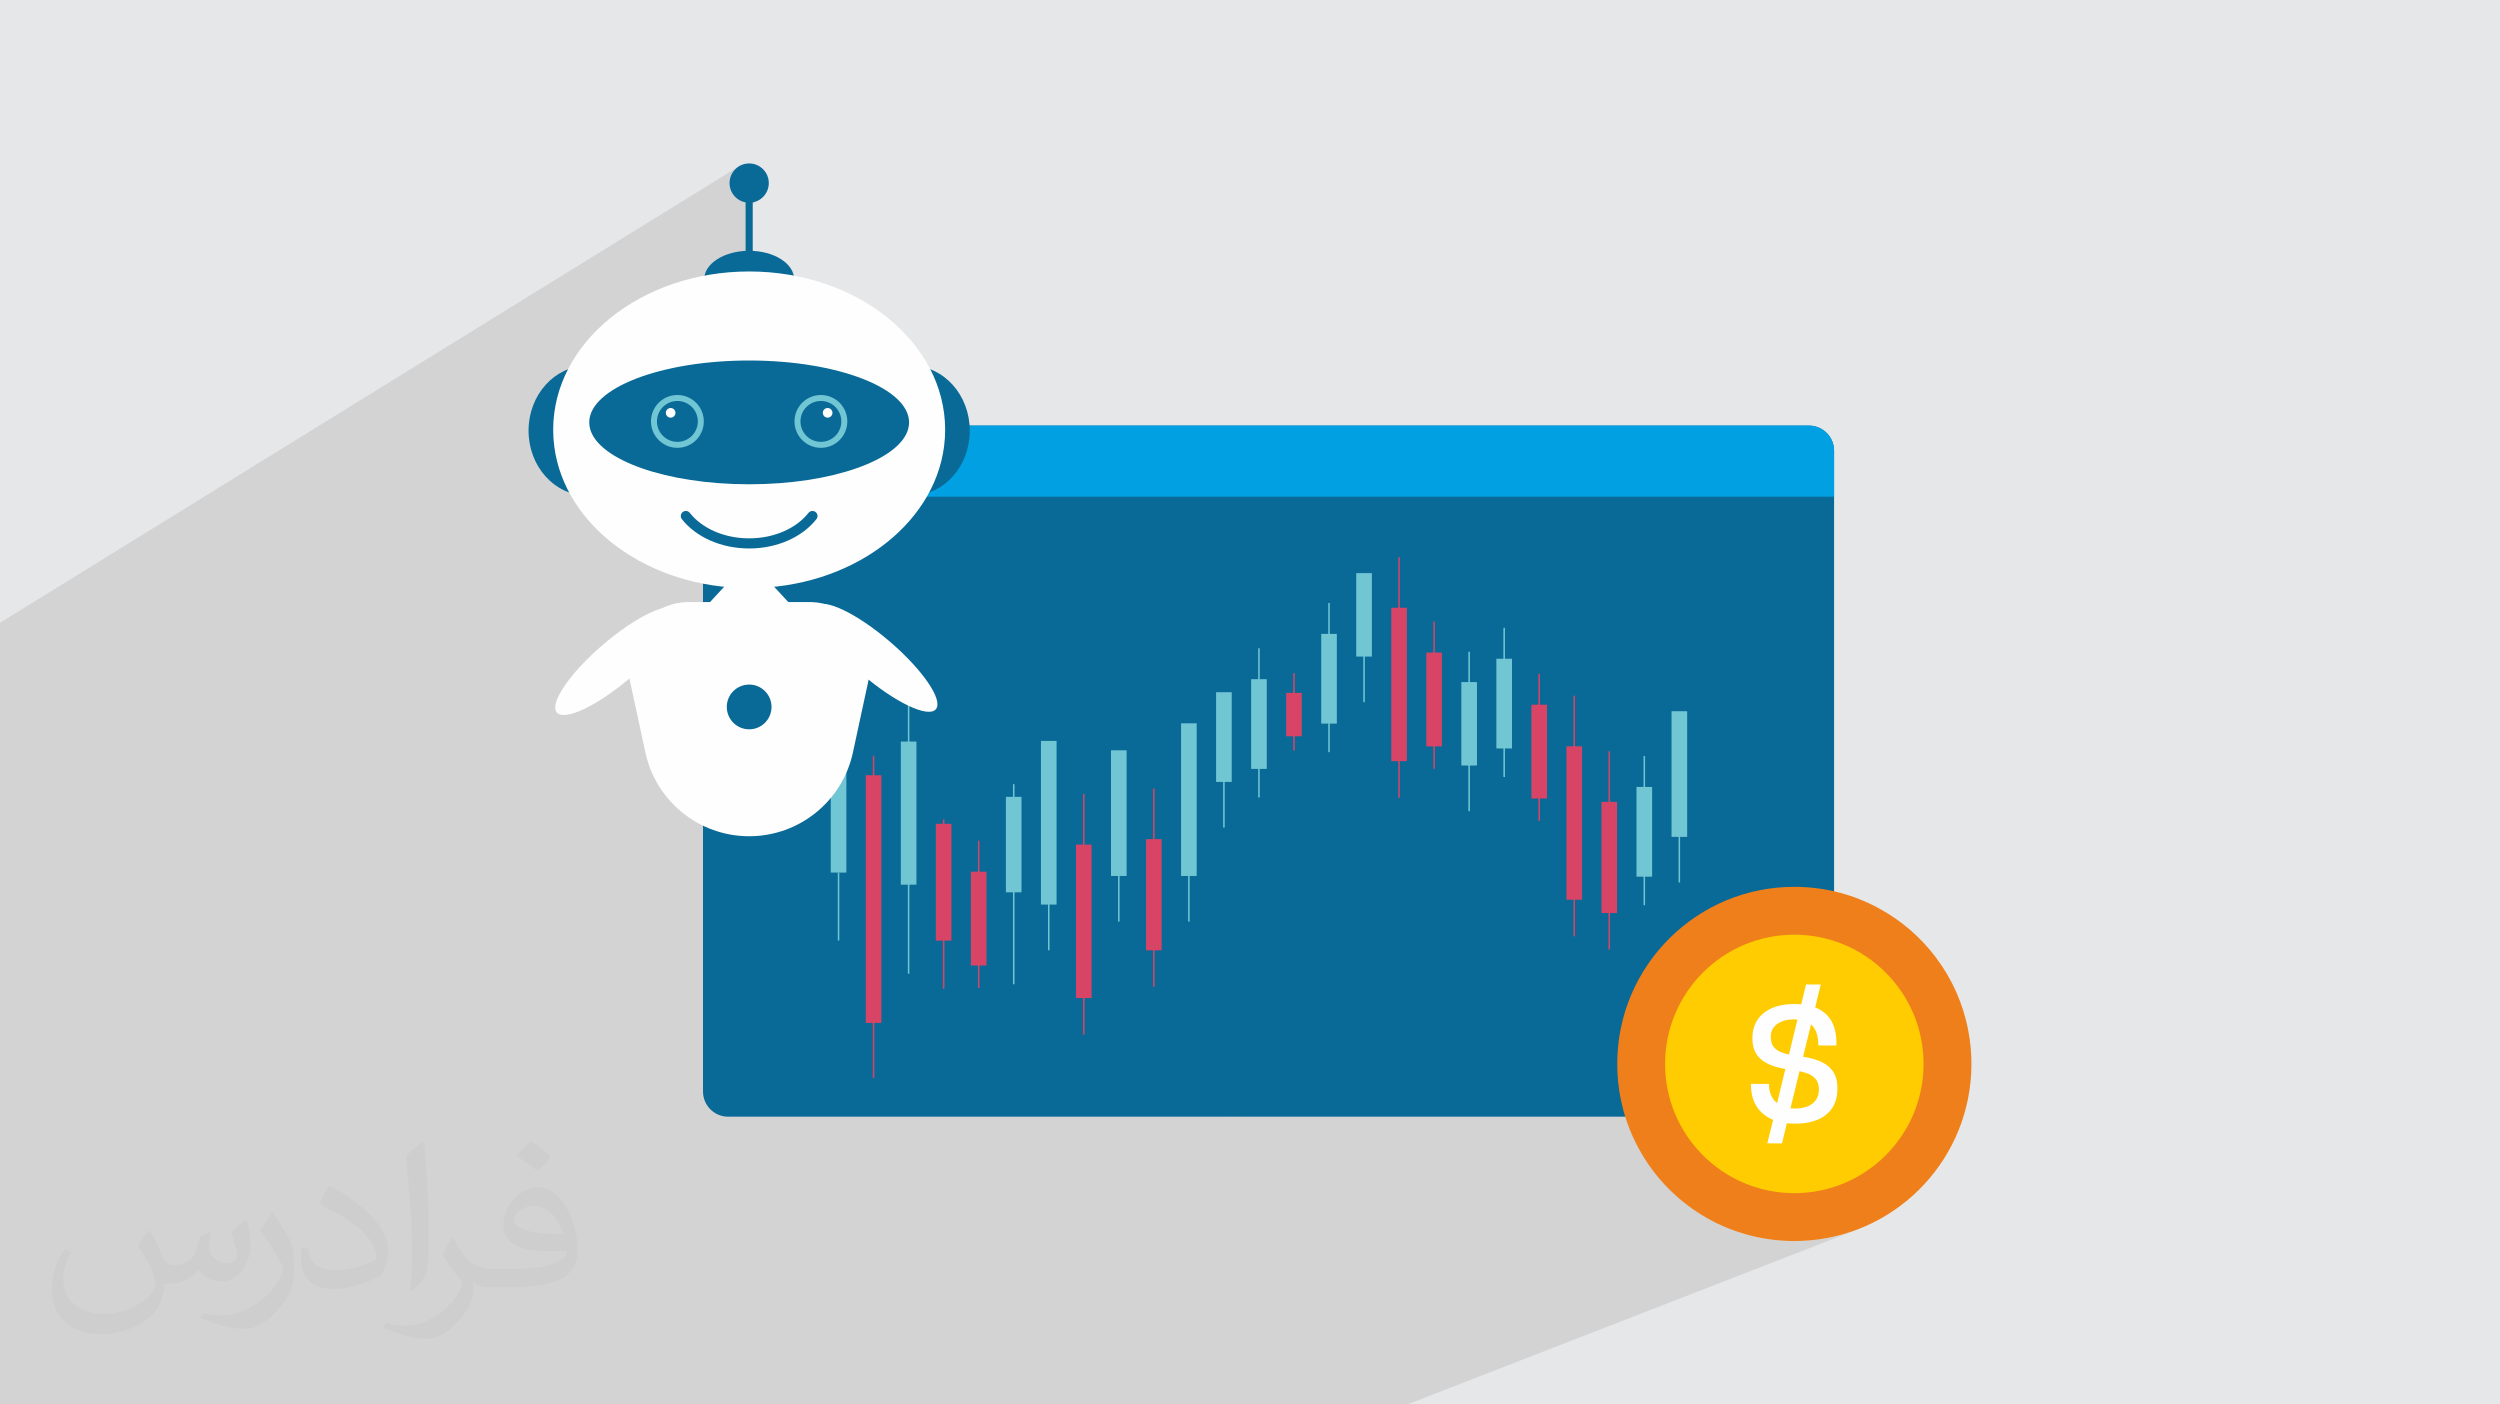 <?xml version="1.0" encoding="UTF-8"?>
<!DOCTYPE svg PUBLIC "-//W3C//DTD SVG 1.1//EN" "http://www.w3.org/Graphics/SVG/1.1/DTD/svg11.dtd">
<!-- Creator: CorelDRAW 2020 (64-Bit) -->
<svg xmlns="http://www.w3.org/2000/svg" xml:space="preserve" width="94.192mm" height="52.917mm" version="1.1" style="shape-rendering:geometricPrecision; text-rendering:geometricPrecision; image-rendering:optimizeQuality; fill-rule:evenodd; clip-rule:evenodd"
viewBox="0 0 9404.92 5283.66"
 xmlns:xlink="http://www.w3.org/1999/xlink"
 xmlns:xodm="http://www.corel.com/coreldraw/odm/2003">
 <defs>
  <style type="text/css">
   <![CDATA[
    .str0 {stroke:#D74466;stroke-width:5.72;stroke-miterlimit:10}
    .str1 {stroke:#71C6D4;stroke-width:5.72;stroke-miterlimit:10}
    .str2 {stroke:#096997;stroke-width:38.05;stroke-linecap:round;stroke-linejoin:round;stroke-miterlimit:10}
    .fil6 {fill:none;fill-rule:nonzero}
    .fil0 {fill:#E6E7E8}
    .fil8 {fill:#FEFEFE;fill-rule:nonzero}
    .fil10 {fill:#FECC00;fill-rule:nonzero}
    .fil9 {fill:#EF7F1A;fill-rule:nonzero}
    .fil5 {fill:#D74466;fill-rule:nonzero}
    .fil7 {fill:#71C6D4;fill-rule:nonzero}
    .fil3 {fill:#096997;fill-rule:nonzero}
    .fil4 {fill:#00A0E3;fill-rule:nonzero}
    .fil2 {fill:#373435;fill-opacity:0.031}
    .fil1 {fill:#2B2A29;fill-opacity:0.102}
   ]]>
  </style>
 </defs>
 <g id="Layer_x0020_1">
  <polygon class="fil0" points="-0,0 9404.92,0 9404.92,5283.66 -0,5283.66 "/>
  <polygon class="fil1" points="3645.43,5283.66 3624.3,5283.66 3624.14,5283.66 3559.38,5283.66 3458.59,5283.66 3392.12,5283.66 3308.91,5283.66 3298.06,5283.66 3295.67,5283.66 3272.28,5283.66 3272.15,5283.66 3220.8,5283.66 3202.18,5283.66 3177.05,5283.66 3135.31,5283.66 3125.83,5283.66 3111.63,5283.66 3063.09,5283.66 3052.99,5283.66 2648.69,5283.66 2574.44,5283.66 2560.49,5283.66 2175.85,5283.66 2159.95,5283.66 1949.57,5283.66 1949.48,5283.66 1918.68,5283.66 1898.26,5283.66 1770.32,5283.66 1711.53,5283.66 1601.25,5283.66 1151.19,5283.66 1143.22,5283.66 1103.02,5283.66 1094.84,5283.66 1056.41,5283.66 1029.98,5283.66 946.81,5283.66 921.33,5283.66 904.14,5283.66 888.34,5283.66 821.34,5283.66 782.82,5283.66 758.95,5283.66 747.07,5283.66 716.42,5283.66 711.83,5283.66 667.89,5283.66 665.93,5283.66 630.04,5283.66 620.29,5283.66 606.67,5283.66 471.49,5283.66 469.67,5283.66 468.34,5283.66 451.29,5283.66 441.34,5283.66 381.83,5283.66 380.11,5283.66 373.01,5283.66 361.26,5283.66 350.21,5283.66 323.86,5283.66 302.27,5283.66 294.96,5283.66 271.15,5283.66 267.56,5283.66 252.29,5283.66 247.93,5283.66 241.64,5283.66 228.93,5283.66 185.93,5283.66 185.65,5283.66 162.13,5283.66 102.12,5283.66 91.68,5283.66 80.22,5283.66 68.51,5283.66 56.7,5283.66 54.8,5283.66 6.37,5283.66 -0,5283.66 -0,5270.16 -0,5269.54 -0,5251.61 -0,5246.42 -0,5239.17 -0,5223.47 -0,5210.17 -0,5197.72 -0,5194.41 -0,5180.17 -0,5175.83 -0,5162.24 -0,5155.99 -0,5151.16 -0,5116.3 -0,5102.36 -0,5099.43 -0,5093.16 -0,5089.86 -0,5077.62 -0,5032.78 -0,5028.88 -0,5023.88 -0,5011.32 -0,5007.62 -0,5005.08 -0,4999.83 -0,4998.8 -0,4990.31 -0,4961.74 -0,4956.2 -0,4937.44 -0,4936.89 -0,4933.12 -0,4928.57 -0,4919.29 -0,4918.12 -0,4912.27 -0,4909 -0,4904.89 -0,4901.51 -0,4895.01 -0,4893.09 -0,4892 -0,4879.33 -0,4877.56 -0,4866.64 -0,4866.47 -0,4865.07 -0,4864.95 -0,4858.17 -0,4829.66 -0,4825.43 -0,4795.76 -0,4794.85 -0,4770.58 -0,4770.05 -0,4763.28 -0,4745.91 -0,4659.42 -0,4639.61 -0,4618.81 -0,4595.82 -0,4592.54 -0,4567.77 -0,4542.22 -0,4541.53 -0,4520.93 -0,4507.67 -0,4497.29 -0,4495.68 -0,4494.3 -0,4380.26 -0,4373.2 -0,4249.16 -0,4239.63 -0,4196.96 -0,4131.61 -0,4125.1 -0,4090.26 -0,4080.78 -0,4000.03 -0,3949.59 -0,3878.77 -0,3871.54 -0,3843.7 -0,3831.44 -0,3783.87 -0,3780.86 -0,3769.02 -0,3759.43 -0,3697.16 -0,3686.95 -0,3674.64 -0,3666.6 -0,3664.82 -0,3646.61 -0,3620.21 -0,3580.2 -0,3537.23 -0,3517.51 -0,3450.17 -0,3441.07 -0,3437.44 -0,3427.6 -0,3408.96 -0,3388.75 -0,3376.67 -0,3353.03 -0,3350.68 -0,3325.7 -0,3316.53 -0,3311.55 -0,3300.41 -0,3283.04 -0,3272.89 -0,3250.16 -0,3222.67 -0,3176.71 -0,3174.82 -0,3174.29 -0,3174.27 -0,3163.08 -0,3153.5 -0,3146.5 -0,3114.17 -0,3050.68 -0,3048.15 -0,3022.33 -0,3021.88 -0,3013.05 -0,3010.82 -0,3005.26 -0,2994.39 -0,2971 -0,2913.71 -0,2913.63 -0,2870.57 -0,2853.6 -0,2838.88 -0,2835.54 -0,2806.15 -0,2676.21 -0,2673.07 -0,2661.87 -0,2649.94 -0,2608.96 -0,2581.93 -0,2496.24 -0,2485.08 -0,2426.24 -0,2379.37 -0,2342.83 2777.02,627.45 2766.08,636.48 2757.07,647.4 2750.25,659.95 2745.94,673.81 2744.45,688.7 2745.94,703.58 2750.25,717.44 2757.07,729.99 2759.1,732.46 2804.88,704.35 2804.88,761.21 2818.31,762.56 2833.2,761.06 2847.06,756.75 2859.61,749.94 2804.88,783.36 2804.88,970.28 2831.74,970.28 2654.4,1077.12 2656.7,1082.79 2662.39,1092.67 2669.52,1102.05 2678,1110.91 2687.73,1119.19 2698.65,1126.81 2710.68,1133.74 2723.71,1139.93 2737.66,1145.31 2752.45,1149.83 2768,1153.44 2784.21,1156.09 2801.01,1157.72 2818.31,1158.28 2835.62,1157.72 2852.41,1156.09 2868.63,1153.44 2884.17,1149.83 2898.96,1145.31 2912.92,1139.93 2925.94,1133.74 2937.96,1126.81 2486.29,1394.9 2506.34,1389.93 2531.53,1384.31 2557.47,1379.17 2584.11,1374.51 2611.43,1370.35 2639.38,1366.68 2667.93,1363.55 2697.04,1360.95 2726.66,1358.9 2756.77,1357.41 2787.32,1356.52 2818.27,1356.22 2849.24,1356.52 2879.79,1357.41 2909.9,1358.9 2939.53,1360.95 2968.65,1363.55 2997.19,1366.68 3025.15,1370.35 3052.47,1374.51 3079.13,1379.17 3105.07,1384.31 3130.26,1389.93 3154.67,1395.98 3178.27,1402.48 3200.99,1409.39 3222.82,1416.71 3243.72,1424.41 3263.64,1432.5 3271.42,1435.98 3324.19,1405.72 3306.09,1417.93 3289.2,1431.97 3280.99,1440.25 3282.55,1440.95 3300.41,1449.75 3317.19,1458.87 3332.83,1468.32 3347.32,1478.07 3360.61,1488.12 3372.66,1498.42 3383.44,1509.01 3392.89,1519.82 3401,1530.87 3407.72,1542.14 3413.01,1553.6 3416.84,1565.26 3419.16,1577.08 3419.94,1589.06 3419.89,1592.19 3419.72,1595.29 3419.45,1598.4 3419.08,1601.5 3418.6,1604.58 3418.03,1607.66 3417.36,1610.72 3416.59,1613.77 3412.94,1624.65 3408.03,1635.37 3401.86,1645.93 3394.47,1656.29 3385.89,1666.45 3376.16,1676.4 3365.3,1686.13 3353.34,1695.62 3340.32,1704.87 3326.27,1713.86 3311.22,1722.57 3247.9,1758.09 3259.46,1775.26 3273.61,1792.59 3289.2,1808.32 3306.09,1822.36 3324.19,1834.57 3343.37,1844.85 3363.53,1853.04 3384.57,1859.06 3406.35,1862.75 3428.79,1864.01 3451.23,1862.75 3473.02,1859.06 3494.05,1853.04 3514.21,1844.85 3533.4,1834.57 3472.19,1868.34 6899.73,1868.34 5658.67,2471.31 5658.67,2478.17 5688.07,2478.17 5688.07,2583.73 5790.46,2534.45 5790.46,2650.97 5819.87,2650.97 5819.87,2665.88 5922.26,2617.15 5922.26,2807.61 5951.66,2807.61 5951.66,2832.99 6288.26,2675.56 6347.04,2675.56 6347.04,3148.32 6317.64,3161.55 6317.64,3320.08 6185.85,3378.63 6185.85,3405.5 6054.05,3463.94 6054.05,3572.35 4623.6,4200.98 4641.12,4200.98 6493.68,3387.39 6464.1,3400.59 6435.31,3415.17 6407.33,3431.09 6380.22,3448.29 6354.01,3466.74 6328.76,3486.39 6304.49,3507.22 6281.25,3529.18 6259.08,3552.21 6238.04,3576.29 6218.15,3601.37 6199.45,3627.4 6182,3654.35 6165.84,3682.18 6151,3710.84 6139.11,3736.83 6562.99,3553.61 6585.11,3545 6607.73,3537.46 6630.83,3531.01 6654.38,3525.69 6678.33,3521.53 6702.67,3518.55 6727.37,3516.79 6752.38,3516.27 6777.39,3517.02 6802.06,3519 6826.38,3522.21 6850.29,3526.6 6873.78,3532.14 6896.83,3538.79 6919.37,3546.55 6941.41,3555.36 6962.91,3565.19 6983.82,3576.03 7004.13,3587.83 7023.8,3600.57 7042.79,3614.22 7061.09,3628.74 7078.66,3644.1 7095.48,3660.28 7111.5,3677.24 7126.7,3694.96 7141.05,3713.39 7154.52,3732.51 7167.08,3752.3 7178.69,3772.71 7189.34,3793.72 7198.98,3815.3 7207.59,3837.42 7215.13,3860.04 7221.58,3883.14 7226.9,3906.69 7231.06,3930.64 7234.04,3954.98 7235.81,3979.68 7236.32,4004.69 7235.58,4029.7 7233.59,4054.37 7230.38,4078.69 7225.99,4102.6 7220.46,4126.09 7213.8,4149.13 7206.05,4171.68 7197.24,4193.72 7187.4,4215.21 7176.57,4236.13 7164.76,4256.43 7152.02,4276.1 7138.38,4295.1 7123.85,4313.4 7108.5,4330.96 7092.31,4347.78 7075.36,4363.8 7057.65,4379 7039.21,4393.35 7020.08,4406.82 7000.3,4419.38 6979.88,4430.99 6958.87,4441.64 6937.3,4451.27 6504.98,4622.21 6523.56,4629.28 6544.67,4636.52 6566.1,4643.05 6587.83,4648.89 6609.84,4654 6632.12,4658.38 6654.67,4662.01 6677.46,4664.89 6700.49,4666.98 6723.73,4668.3 6747.19,4668.81 6779.36,4668.19 6811.15,4666.08 6842.52,4662.48 6873.43,4657.45 6903.86,4651.01 6933.75,4643.21 6963.1,4634.06 6991.84,4623.63 5293.7,5283.66 5172.36,5283.66 4832.15,5283.66 4815.94,5283.66 4728.74,5283.66 4272.11,5283.66 4193.42,5283.66 4155.06,5283.66 4138.32,5283.66 4118.36,5283.66 4091.61,5283.66 4046.81,5283.66 4007.21,5283.66 3995.52,5283.66 3951.04,5283.66 3943.72,5283.66 3916.19,5283.66 3825.17,5283.66 3731.35,5283.66 3729.74,5283.66 3688.69,5283.66 3669.8,5283.66 "/>
  <path class="fil2" d="M564.26 4628.75c17.95,27.21 29.6,53.36 40.96,82.43 8.45,16.91 12.93,48.09 52.57,48.09 11.61,0 28.28,-3.42 43.06,-11.61 16.63,-8.73 29.32,-21.94 35.94,-42l15.85 -53.36 38.57 -19.02 2.64 2.64c-5.27,20.09 -6.59,39.36 -6.59,54.43 0,44.63 38.57,61.56 69.22,61.56 17.95,0 34.09,-8.73 34.09,-25.11 0,-21.13 -8.98,-57.06 -20.62,-89.29 17.95,-17.95 35.94,-35.94 56.53,-50.47l3.17 1.6c8.98,38.04 14,75.56 14,100.66 0,24.57 -10.83,51.79 -19.81,69.49 -18.49,34.87 -51.25,62.62 -90.87,62.62 -30.1,0 -63.65,-15.07 -86.66,-43.06l-1.32 0c-21.66,26.96 -55.22,51.25 -108.86,51.25l-16.63 0c-2.64,35.41 -10.29,60.49 -21.94,82.95 -31.95,62.34 -126.81,106.47 -216.1,106.47 -124.17,0 -186.51,-71.59 -186.51,-166.96 0,-58.91 19.27,-113.6 48.88,-152.42l24.29 10.04c-18.49,35.41 -30.91,68.68 -30.91,101.45 0,89.29 72.66,131.83 156.4,131.83 77.68,0 173.83,-49.41 191.28,-106.72 -6.59,-62.62 -30.1,-91.93 -66.04,-148.99 10.83,-19.02 24.83,-38.04 42.28,-58.38l3.17 0 0 0 0 0 -0.02 -0.09zm1432.14 -336.04c26.15,16.39 51.79,35.66 76.87,57.85 -14,19.81 -31.45,37.79 -53.11,53.64 -25.11,-20.34 -50.19,-37.79 -75.84,-56.27 17.42,-19.55 34.62,-38.29 52.04,-55.22l0 0 0 0 0 0 0 0 0 0 0.03 0zm13.47 244.11c-42.28,0 -76.87,27.75 -76.87,48.34 0,44.13 84.53,57.85 185.72,57.31 -12.68,-51.79 -57.06,-105.68 -108.86,-105.68l0.01 0.03zm-94.86 236.19c54.96,0 103.04,-1.6 139.74,-10.83 40.96,-10.29 75.56,-30.91 75.56,-45.17 0,-3.7 0,-8.19 -1.32,-11.89 -22.98,2.11 -49.41,2.11 -72.38,2.11 -74.49,0 -131.55,-16.91 -154.02,-58.66 -5.55,-11.61 -9.51,-24.57 -9.51,-39.36 0,-40.43 17.42,-79.79 48.09,-107 25.61,-22.45 53.89,-36.44 82.67,-36.44 52.04,0 93.51,41.75 122.57,107.54 15.85,35.94 26.68,77.4 26.68,129.72 0,34.87 -9.51,64.19 -31.17,85.85 -40.43,39.11 -114.92,53.89 -229.04,53.89l-51.79 0 0 0 -13.47 0c-28.28,0 -48.62,-5.02 -64.72,-17.42l-2.64 0c0.79,6.59 1.32,12.93 1.32,19.02 0,25.61 -8.45,58.38 -25.61,84.53 -50.72,75.3 -105.68,108.04 -153.24,108.04 -48.09,0 -107,-18.49 -160.11,-42.54l9.51 -18.49c17.17,7.13 40.96,11.89 73.7,11.89 85.85,0 198.66,-82.43 212.66,-163 -3.17,-6.59 -8.98,-15.32 -17.17,-24.57 -25.11,-29.85 -40.96,-54.68 -55.75,-80.83 12.68,-25.11 24.29,-45.17 35.13,-63.4l4.49 -0.53c36.72,74.77 69.99,117.55 144.23,117.55l11.61 0 0 0 53.89 0 0 0 0 0 0 0 0 0 0 0 0.09 0.01zm-371.98 79c6.34,-34.34 6.87,-72.91 6.87,-108.86l0 -53.36c0,-99.6 -12.68,-244.36 -22.98,-338.68 17.95,-19.27 43.06,-42 62.87,-57.31l5.81 1.6c13.47,118.62 16.63,256 16.63,383.06 0,33.3 -1.32,65.79 -4.49,89.55 -1.85,30.1 -19.27,52.83 -56.53,87.7l-8.19 -3.7zm-382.8 -157.19c1.85,46.77 24.83,83.49 105.15,83.49 49.93,0 92.19,-12.93 138.96,-35.13 8.45,-3.7 12.93,-8.73 12.93,-12.93 0,-29.32 -22.45,-68.15 -60.23,-103.55 -36.72,-33.3 -85.34,-62.62 -130.76,-82.18 -15.6,-6.59 -20.62,-13.47 -20.62,-20.09 0,-13.47 17.95,-41.75 32.77,-62.09l5.02 -0.53c52.04,27.21 110.17,67.64 153.24,112.53 39.11,41.47 63.4,83.49 63.4,129.19 0,33.81 -10.29,65.51 -26.96,95.11 -57.06,28.79 -117.83,50.72 -178.06,50.72 -73.17,0 -123.1,-34.34 -123.1,-114.92 0,-8.73 0,-22.19 3.17,-39.64l25.11 0 0 0 0 0 0 0 0 0 0 0 -0.02 0zm-132.37 -132.9l45.45 73.45c16.63,27.21 32.23,56.81 32.23,103.55l0 59.7c0,48.34 -30.91,100.13 -80.83,151.38 -39.11,34.62 -73.7,49.41 -105.68,49.41 -47.55,0 -101.98,-14.79 -164.85,-41.75l7.13 -18.49c19.81,5.27 42.79,9.77 71.06,9.77 90.36,-0.53 182.8,-66.57 225.08,-147.15 5.02,-9.26 6.87,-17.95 6.87,-24.04 0,-9.26 -5.02,-19.55 -8.98,-28.79 -22.98,-43.31 -48.62,-82.95 -76.87,-119.68 14.79,-23.25 29.6,-45.7 45.7,-67.9l3.7 0.53 0 0 0 0 0 0 0 0 0 0 -0.02 0.01z"/>
  <g id="_3052762677616">
   <path class="fil3" d="M6899.77 1695.64l0 2410.58c0,52.26 -42.31,94.76 -94.58,94.76l-4065.76 0c-52.43,0 -94.75,-42.5 -94.75,-94.76l0 -2410.58c0,-52.27 42.32,-94.59 94.75,-94.59l4065.76 0c52.27,0 94.58,42.32 94.58,94.59z"/>
   <path class="fil4" d="M6899.73 1695.69l0 172.65 -4255.12 0 0 -172.65c0,-52.24 42.34,-94.59 94.77,-94.59l4065.75 0c52.24,0 94.6,42.35 94.6,94.59z"/>
   <polygon class="fil5" points="3257.01,3848.14 3315.79,3848.14 3315.79,2916.4 3257.01,2916.4 "/>
   <line class="fil6 str0" x1="3286.41" y1="2843.39" x2="3286.41" y2= "4055.56" />
   <polygon class="fil5" points="3520.6,3538.54 3579.38,3538.54 3579.38,3099.08 3520.6,3099.08 "/>
   <line class="fil6 str0" x1="3550" y1="3082.49" x2="3550" y2= "3719.56" />
   <polygon class="fil7" points="3388.8,3328.12 3447.58,3328.12 3447.58,2789.66 3388.8,2789.66 "/>
   <line class="fil6 str1" x1="3418.21" y1="2587.92" x2="3418.21" y2= "3663.35" />
   <polygon class="fil7" points="3125.22,3282.62 3184,3282.62 3184,2871.91 3125.22,2871.91 "/>
   <line class="fil6 str1" x1="3154.6" y1="3538.31" x2="3154.6" y2= "3282.63" />
   <line class="fil6 str1" x1="3154.6" y1="2871.96" x2="3154.6" y2= "2718.07" />
   <polygon class="fil5" points="3652.39,3632.26 3711.17,3632.26 3711.17,3279.2 3652.39,3279.2 "/>
   <line class="fil6 str0" x1="3681.79" y1="3162.68" x2="3681.79" y2= "3716.39" />
   <polygon class="fil5" points="5365.71,2807.99 5424.49,2807.99 5424.49,2454.92 5365.71,2454.92 "/>
   <line class="fil6 str0" x1="5395.08" y1="2338.41" x2="5395.08" y2= "2892.13" />
   <polygon class="fil5" points="5761.09,3004.03 5819.87,3004.03 5819.87,2650.97 5761.09,2650.97 "/>
   <line class="fil6 str0" x1="5790.46" y1="2534.45" x2="5790.46" y2= "3088.17" />
   <polygon class="fil5" points="4047.77,3754.6 4106.55,3754.6 4106.55,3177.42 4047.77,3177.42 "/>
   <line class="fil6 str0" x1="4077.17" y1="2986.96" x2="4077.17" y2= "3892.13" />
   <polygon class="fil5" points="5233.92,2863.47 5292.69,2863.47 5292.69,2286.32 5233.92,2286.32 "/>
   <line class="fil6 str0" x1="5263.29" y1="2095.84" x2="5263.29" y2= "3001.03" />
   <polygon class="fil5" points="5892.88,3384.79 5951.66,3384.79 5951.66,2807.61 5892.88,2807.61 "/>
   <line class="fil6 str0" x1="5922.26" y1="2617.15" x2="5922.26" y2= "3522.32" />
   <polygon class="fil5" points="4311.35,3575.16 4370.13,3575.16 4370.13,3156.87 4311.35,3156.87 "/>
   <line class="fil6 str0" x1="4340.76" y1="2966.4" x2="4340.76" y2= "3712.69" />
   <polygon class="fil5" points="6024.67,3434.8 6083.45,3434.8 6083.45,3016.51 6024.67,3016.51 "/>
   <line class="fil6 str0" x1="6054.05" y1="2826.04" x2="6054.05" y2= "3572.35" />
   <polygon class="fil5" points="4838.52,2769.82 4897.31,2769.82 4897.31,2606.52 4838.52,2606.52 "/>
   <line class="fil6 str0" x1="4867.91" y1="2532.17" x2="4867.91" y2= "2823.52" />
   <line class="fil6 str1" x1="3945.38" y1="2875.8" x2="3945.38" y2= "3574.78" />
   <polygon class="fil7" points="3915.97,3403.02 3974.75,3403.02 3974.75,2787.27 3915.97,2787.27 "/>
   <line class="fil6 str1" x1="5131.5" y1="2244.62" x2="5131.5" y2= "2641.72" />
   <polygon class="fil7" points="5102.12,2469.96 5160.9,2469.96 5160.9,2156.1 5102.12,2156.1 "/>
   <line class="fil6 str1" x1="5526.88" y1="2452.03" x2="5526.88" y2= "3051.63" />
   <polygon class="fil7" points="5497.5,2879.87 5556.28,2879.87 5556.28,2566 5497.5,2566 "/>
   <line class="fil6 str1" x1="4472.55" y1="3070.01" x2="4472.55" y2= "3467.11" />
   <polygon class="fil7" points="4443.15,3295.35 4501.92,3295.35 4501.92,2721.1 4443.15,2721.1 "/>
   <line class="fil6 str1" x1="4604.34" y1="2716.25" x2="4604.34" y2= "3113.36" />
   <polygon class="fil7" points="4574.94,2941.6 4633.72,2941.6 4633.72,2604.05 4574.94,2604.05 "/>
   <line class="fil6 str1" x1="4736.12" y1="2438.66" x2="4736.12" y2= "3000.07" />
   <polygon class="fil7" points="4706.73,2892.58 4765.53,2892.58 4765.53,2555.04 4706.73,2555.04 "/>
   <line class="fil6 str1" x1="6185.85" y1="2844.11" x2="6185.85" y2= "3405.5" />
   <polygon class="fil7" points="6156.46,3298.04 6215.24,3298.04 6215.24,2960.49 6156.46,2960.49 "/>
   <line class="fil6 str1" x1="4999.71" y1="2268.23" x2="4999.71" y2= "2829.63" />
   <polygon class="fil7" points="4970.33,2722.16 5029.11,2722.16 5029.11,2384.61 4970.33,2384.61 "/>
   <line class="fil6 str1" x1="5658.67" y1="2361.8" x2="5658.67" y2= "2923.19" />
   <polygon class="fil7" points="5629.29,2815.73 5688.07,2815.73 5688.07,2478.17 5629.29,2478.17 "/>
   <line class="fil6 str1" x1="4208.96" y1="2911.13" x2="4208.96" y2= "3467.11" />
   <polygon class="fil7" points="4179.56,3295.35 4238.34,3295.35 4238.34,2822.61 4179.56,2822.61 "/>
   <line class="fil6 str1" x1="6317.64" y1="2764.11" x2="6317.64" y2= "3320.08" />
   <polygon class="fil7" points="6288.26,3148.32 6347.04,3148.32 6347.04,2675.56 6288.26,2675.56 "/>
   <polygon class="fil7" points="3784.18,3356.89 3842.96,3356.89 3842.96,2997.77 3784.18,2997.77 "/>
   <line class="fil6 str1" x1="3813.59" y1="2949.99" x2="3813.59" y2= "3702.71" />
   <polygon class="fil3" points="2804.88,970.28 2831.74,970.28 2831.74,704.35 2804.88,704.35 "/>
   <path class="fil3" d="M2987.52 1050.85c0,59.33 -75.76,107.43 -169.2,107.43 -93.45,0 -169.22,-48.1 -169.22,-107.43 0,-59.33 75.78,-107.44 169.22,-107.44 93.45,0 169.2,48.11 169.2,107.44z"/>
   <path class="fil8" d="M3270.4 2544.8l-52.89 244.96 -8.85 41.09c-39.67,183.79 -202.23,315.06 -390.41,315.06 -188.06,0 -350.62,-131.27 -390.29,-315.06l-8.86 -41.19 -52.88 -244.86c-31.11,-144.01 78.57,-279.95 225.82,-279.95l452.52 0c147.26,0 256.93,135.93 225.83,279.95z"/>
   <path class="fil3" d="M3648.25 1620.14c0,134.7 -98.25,243.87 -219.46,243.87 -121.2,0 -219.45,-109.17 -219.45,-243.87 0,-134.68 98.25,-243.85 219.45,-243.85 121.21,0 219.46,109.17 219.46,243.85z"/>
   <path class="fil3" d="M2427.29 1620.14c0,134.7 -98.25,243.87 -219.46,243.87 -121.21,0 -219.46,-109.17 -219.46,-243.87 0,-134.68 98.25,-243.85 219.46,-243.85 121.21,0 219.46,109.17 219.46,243.85z"/>
   <polygon class="fil8" points="3044.61,2350.55 2592,2350.55 2769.8,2158.12 2866.83,2158.12 "/>
   <path class="fil8" d="M3555.6 1616.84c0,21.32 -1.44,42.44 -4.1,63.16 -39.09,299.18 -352.45,532.33 -733.24,532.33 -380.59,0 -693.94,-233.06 -733.03,-532.14 0,0 0,0 0,-0.09 -2.76,-20.83 -4.19,-41.86 -4.19,-63.26 0,-328.95 330.1,-595.59 737.22,-595.59 407.24,0 737.34,266.64 737.34,595.59z"/>
   <path class="fil3" d="M3419.94 1589.06c0,8.34 -1.18,16.58 -3.35,24.7 -31.89,116.95 -287.58,208.11 -598.31,208.11 -310.57,0 -566.26,-91.12 -598.17,-208.05 0,0 0,0 0,-0.04 -2.25,-8.15 -3.41,-16.37 -3.41,-24.73 0,-128.61 269.35,-232.85 601.59,-232.85 332.3,0 601.67,104.24 601.67,232.85z"/>
   <path class="fil7" d="M2647.72 1585.34c0,54.89 -44.5,99.39 -99.38,99.39 -54.89,0 -99.39,-44.5 -99.39,-99.39 0,-54.88 44.5,-99.37 99.39,-99.37 54.88,0 99.38,44.49 99.38,99.37z"/>
   <path class="fil3" d="M2625.21 1585.34c0,42.46 -34.42,76.87 -76.86,76.87 -42.47,0 -76.88,-34.42 -76.88,-76.87 0,-42.45 34.42,-76.86 76.88,-76.86 42.45,0 76.86,34.42 76.86,76.86z"/>
   <path class="fil8" d="M2541.14 1553.05c0,10.02 -8.12,18.15 -18.13,18.15 -10.02,0 -18.15,-8.13 -18.15,-18.15 0,-10.01 8.13,-18.15 18.15,-18.15 10.01,0 18.13,8.14 18.13,18.15z"/>
   <path class="fil7" d="M2988.83 1585.34c0,54.89 44.5,99.39 99.38,99.39 54.89,0 99.38,-44.5 99.38,-99.39 0,-54.88 -44.49,-99.37 -99.38,-99.37 -54.88,0 -99.38,44.49 -99.38,99.37z"/>
   <path class="fil3" d="M3011.33 1585.34c0,42.46 34.42,76.87 76.87,76.87 42.46,0 76.88,-34.42 76.88,-76.87 0,-42.45 -34.43,-76.86 -76.88,-76.86 -42.46,0 -76.87,34.42 -76.87,76.86z"/>
   <path class="fil8" d="M3095.39 1553.05c0,10.02 8.13,18.15 18.15,18.15 10.01,0 18.14,-8.13 18.14,-18.15 0,-10.01 -8.13,-18.15 -18.14,-18.15 -10.02,0 -18.15,8.14 -18.15,18.15z"/>
   <path class="fil6 str2" d="M2580.13 1941.23c48.46,61.74 136.95,103.06 238.14,103.06 101.18,0 189.68,-41.33 238.14,-103.06"/>
   <path class="fil3" d="M2892.17 688.7c0,40.79 -33.07,73.86 -73.86,73.86 -40.79,0 -73.87,-33.07 -73.87,-73.86 0,-40.79 33.08,-73.86 73.87,-73.86 40.79,0 73.86,33.07 73.86,73.86z"/>
   <path class="fil8" d="M3520.6 2668.27c-28.98,33.81 -153.49,-25.43 -278.12,-132.28 -124.61,-106.85 -202.16,-220.86 -173.18,-254.66 28.98,-33.79 153.49,25.42 278.12,132.29 124.63,106.85 202.16,220.87 173.18,254.65z"/>
   <path class="fil8" d="M2094.77 2680.36c28.97,33.8 153.49,-25.42 278.11,-132.28 124.62,-106.85 202.15,-220.87 173.19,-254.65 -28.98,-33.81 -153.5,25.42 -278.12,132.27 -124.63,106.85 -202.16,220.87 -173.18,254.66z"/>
   <path class="fil3" d="M2902.48 2659.5c0,46.49 -37.68,84.18 -84.16,84.18 -46.48,0 -84.18,-37.69 -84.18,-84.18 0,-46.48 37.7,-84.17 84.18,-84.17 46.48,0 84.16,37.69 84.16,84.17z"/>
   <g>
    <path class="fil9" d="M7229.84 4004.67c1.23,-265.01 -212.5,-480.71 -477.49,-481.93 -265.01,-1.21 -480.69,212.5 -481.92,477.5 -1.22,265 212.49,480.69 477.49,481.92 265,1.22 480.71,-212.5 481.92,-477.49zm174.85 -126.92c-19.12,-102.05 -61.6,-195.53 -121.55,-275.4 -57.16,-76.11 -130.57,-139.57 -214.91,-185.35 -93.66,-51.12 -200.81,-80.22 -314.9,-80.75 -368.12,-1.7 -667.64,295.09 -669.34,663.22 -0.05,11.49 0.2,23.01 0.76,34.2 2.27,50.38 10.12,98.92 22.97,145.61 8.58,31.45 19.62,61.97 32.54,91.57 7.68,17.44 16.01,34.58 25.25,51.1 112.23,205.72 330.47,345.71 581.68,346.86 345.12,1.59 630.5,-259.82 665.61,-596.38 2.3,-22.07 3.64,-44.12 3.73,-66.83 0.2,-43.83 -3.95,-86.45 -11.84,-127.86z"/>
    <path class="fil10" d="M6752.38 3516.27c268.43,1.24 485.19,219.99 483.95,488.42 -1.23,268.43 -219.99,485.17 -488.42,483.94 -268.43,-1.24 -485.18,-219.99 -483.95,-488.42 1.25,-268.43 219.99,-485.18 488.42,-483.94z"/>
    <path class="fil8" d="M6842.45 4101.29l0.02 -3.33c0.17,-37.89 -22.34,-57.94 -72.83,-68.15l-33.9 139.48c5.32,0.69 10.63,0.72 15.95,0.74l2.68 0.01c51.85,0.24 87.89,-24.86 88.09,-68.75zm-112.43 -134.19l31.86 -131.52c-3.32,-0.69 -7.31,-0.71 -10.63,-0.72l-2.67 -0.02c-48.54,-0.21 -86.56,22.89 -86.74,63.46l-0.01 3.32c-0.16,33.9 17.03,55.26 68.19,65.47zm98.58 -177.1c54.43,20.88 80.15,67.54 79.84,133.38l-0.04 9.96 -67.83 -0.31c0.15,-36.57 -9.04,-63.22 -27.58,-79.26l-29.8 121.56c85.05,13.68 129.46,47.14 129.13,117.63l-0.03 5.32c-0.36,80.47 -58.45,129.4 -159.53,128.93 -10.64,-0.06 -20.61,-0.75 -30.59,-1.46l-18.29 75.73 -55.2 -0.25 21.7 -88.36c-55.1,-22.87 -83.47,-69.55 -83.18,-131.39l0.01 -3.98 67.84 0.31c-0.15,31.91 10.37,56.56 30.24,71.96l31.19 -128.22c-87.71,-15.02 -124.13,-51.75 -123.83,-114.27l0.02 -5.32c0.36,-78.46 63.76,-125.4 158.18,-124.96 8.65,0.04 17.27,0.74 25.26,1.46l18.3 -75.08 55.2 0.26 -21.01 86.35z"/>
   </g>
  </g>
 </g>
</svg>
